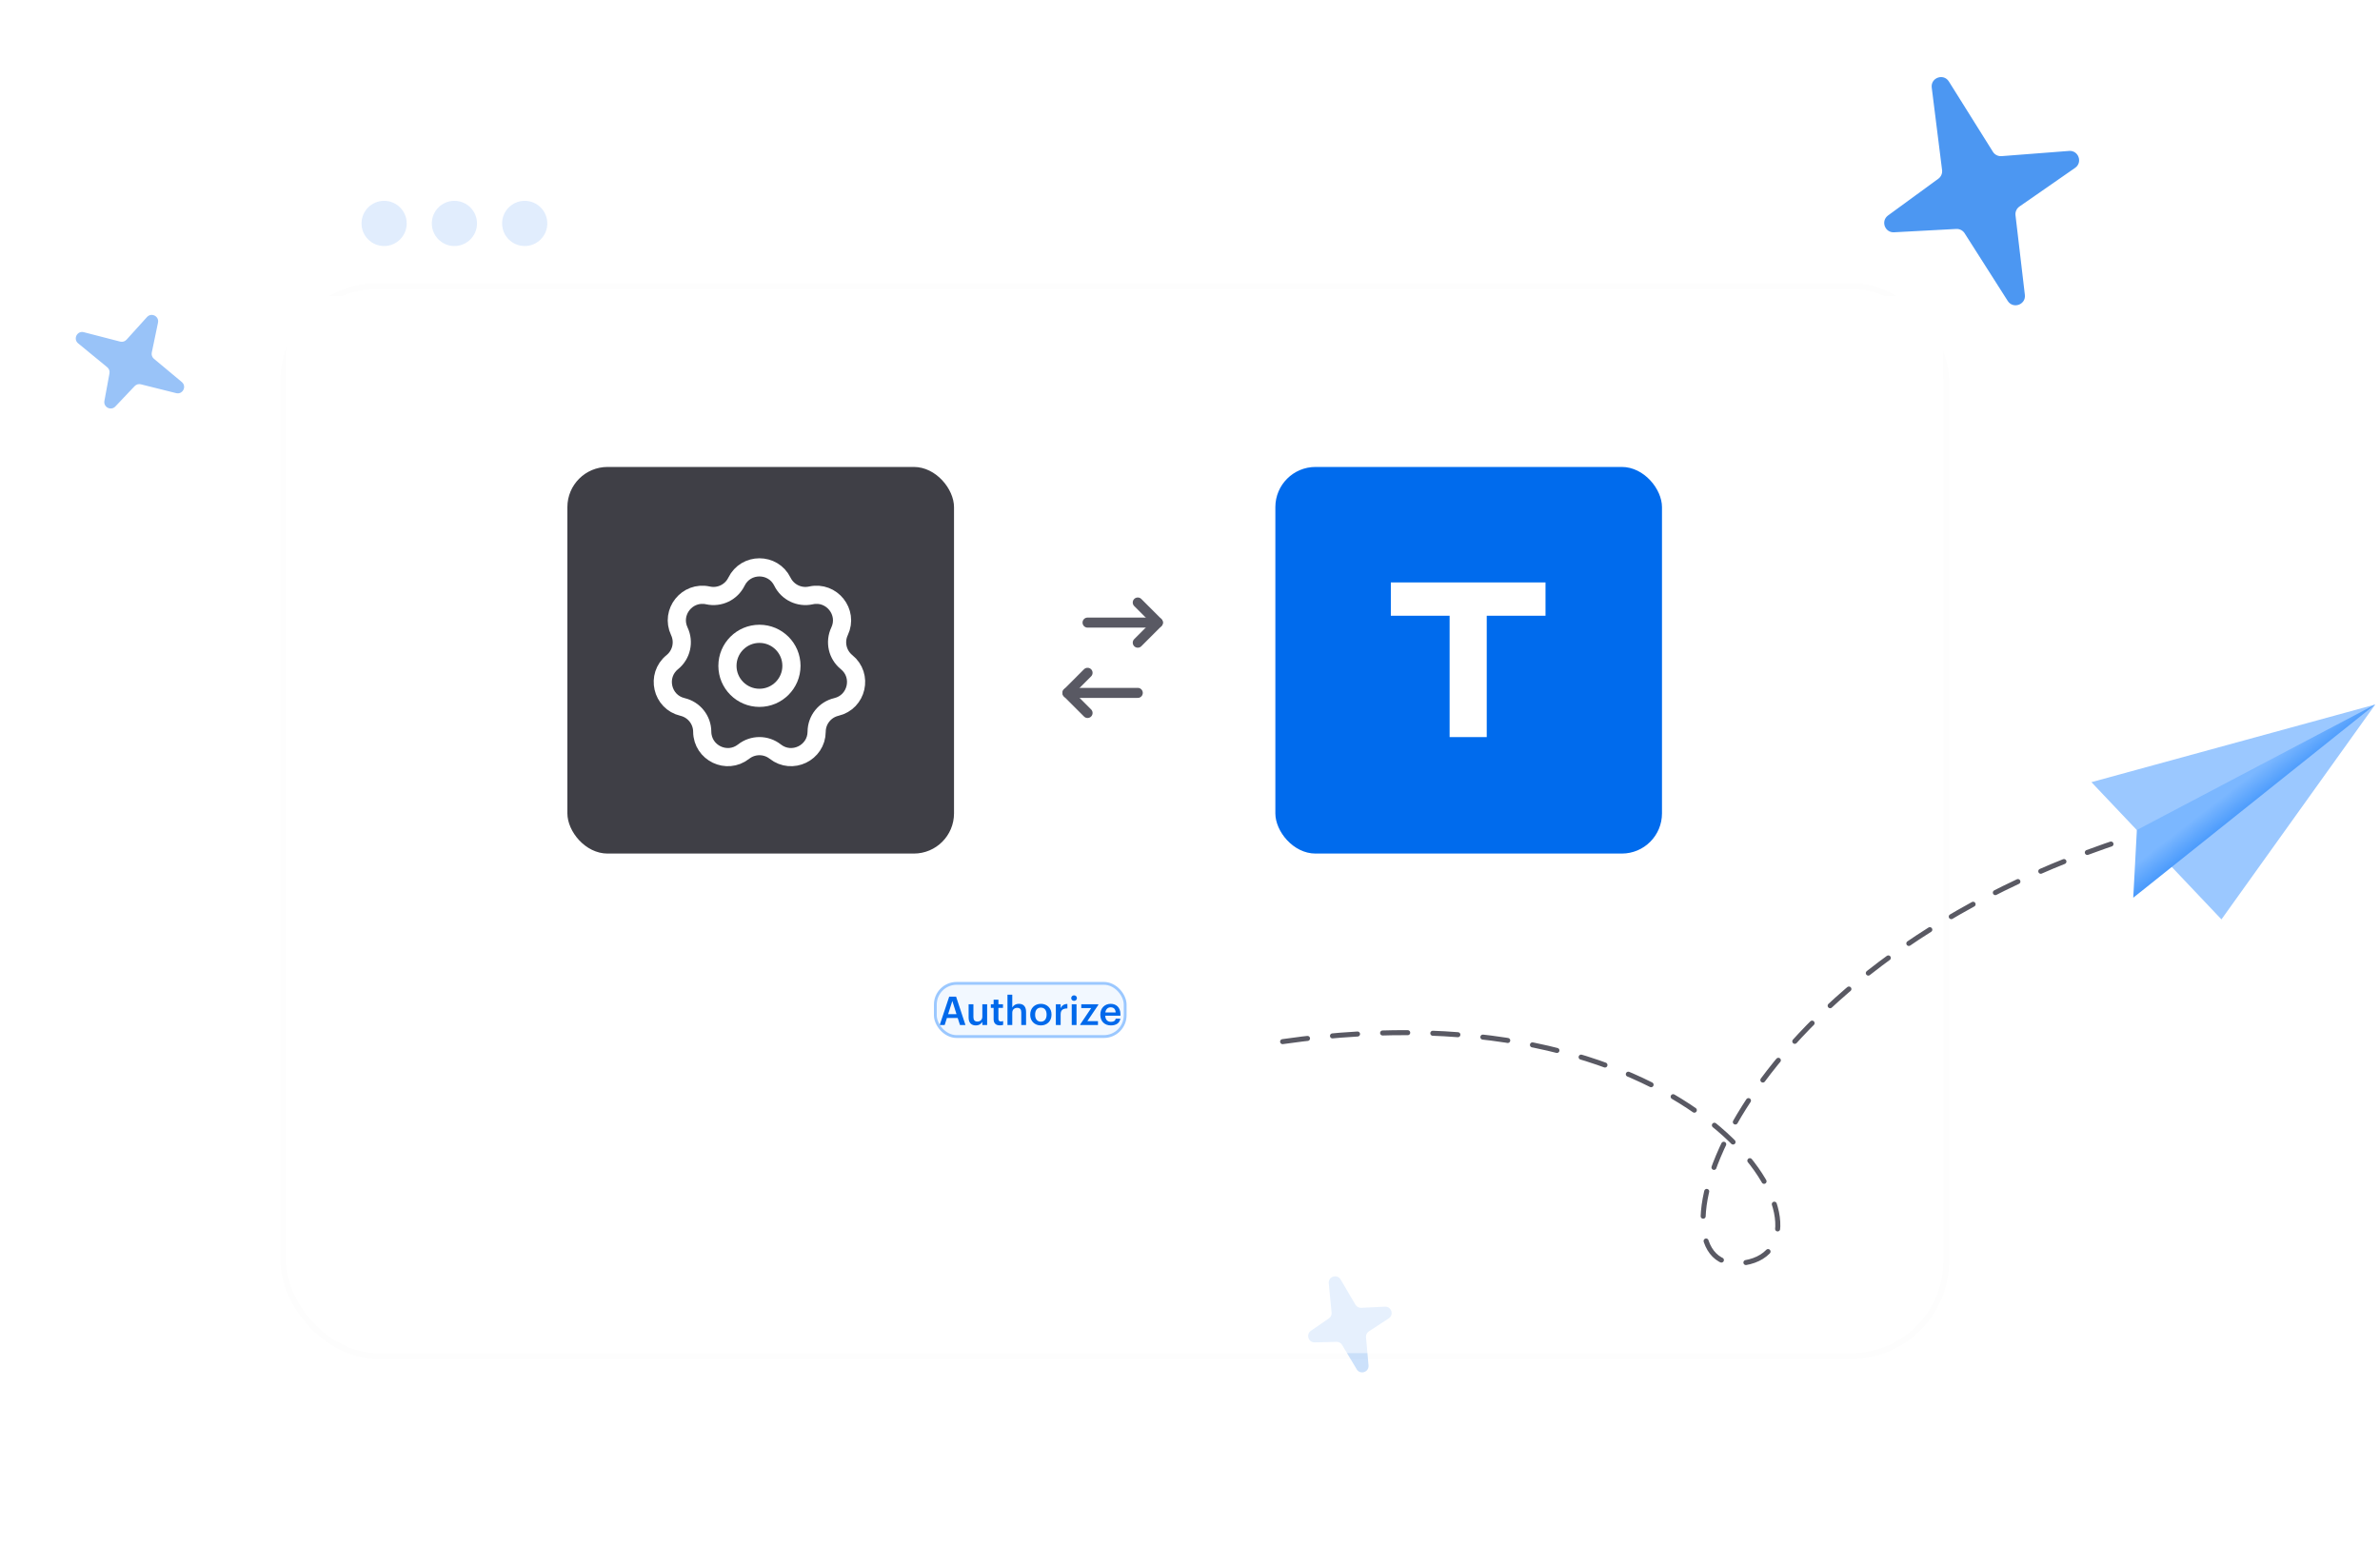 <?xml version="1.0" encoding="utf-8"?>
<svg xmlns="http://www.w3.org/2000/svg" width="474" height="308" viewBox="0 0 474 308" fill="none">
<path opacity="0.4" d="M23.933 68.034L16.687 66.162C15.367 65.821 14.507 67.513 15.56 68.379L21.359 73.143C21.717 73.436 21.887 73.901 21.803 74.357L20.794 79.851C20.565 81.097 22.099 81.877 22.971 80.958L26.819 76.899C27.135 76.566 27.607 76.428 28.052 76.54L35.082 78.299C36.395 78.627 37.246 76.953 36.207 76.086L30.658 71.457C30.297 71.156 30.131 70.68 30.227 70.22L31.468 64.258C31.732 62.986 30.148 62.181 29.277 63.144L25.196 67.656C24.879 68.007 24.392 68.153 23.933 68.034Z" fill="#006BED"/>
<path opacity="0.2" d="M269.949 259.847L266.997 254.827C266.306 253.652 264.501 254.238 264.632 255.596L265.197 261.412C265.241 261.873 265.033 262.322 264.651 262.584L261.086 265.038C260.042 265.756 260.574 267.392 261.841 267.36L266.174 267.249C266.633 267.237 267.063 267.473 267.299 267.868L270.195 272.708C270.89 273.869 272.676 273.289 272.556 271.941L272.056 266.343C272.014 265.874 272.233 265.421 272.627 265.164L276.579 262.579C277.665 261.868 277.116 260.178 275.819 260.242L271.11 260.473C270.636 260.497 270.19 260.255 269.949 259.847Z" fill="#006BED"/>
<path opacity="0.7" d="M396.909 30.233L388.139 16.232C387.084 14.547 384.477 15.476 384.724 17.448L386.783 33.87C386.867 34.54 386.581 35.202 386.036 35.6L376.024 42.911C374.533 44.001 375.374 46.363 377.218 46.264L389.607 45.599C390.276 45.564 390.912 45.891 391.272 46.456L399.862 59.94C400.921 61.603 403.501 60.685 403.271 58.726L401.406 42.877C401.326 42.196 401.627 41.527 402.19 41.136L413.275 33.434C414.83 32.354 413.96 29.913 412.073 30.059L398.625 31.098C397.937 31.151 397.276 30.818 396.909 30.233Z" fill="#006BED"/>
<g filter="url(#filter0_bd_7499_295872)">
<rect x="57" y="30" width="330.032" height="212" rx="18.335" fill="white" fill-opacity="0.5"/>
<rect x="56.427" y="29.427" width="331.178" height="213.146" rx="18.908" stroke="black" stroke-opacity="0.01" stroke-width="1.146"/>
</g>
<path d="M57 59H387V223.665C387 233.791 378.791 242 368.665 242H75.335C65.209 242 57 233.791 57 223.665V59Z" fill="white"/>
<rect x="254" y="93" width="77" height="77" rx="8" fill="#006BED"/>
<path d="M307.804 116H277V122.635H288.705V146.804H296.098V122.635H307.804V116Z" fill="white"/>
<rect x="113" y="93" width="77" height="77" rx="8" fill="#3F3F46"/>
<path d="M146.674 115.852C148.539 112.049 153.96 112.049 155.825 115.852C156.86 117.962 159.204 119.091 161.499 118.585C165.635 117.672 169.015 121.91 167.205 125.739C166.2 127.864 166.779 130.4 168.606 131.879C171.899 134.543 170.692 139.828 166.57 140.8C164.282 141.34 162.66 143.374 162.643 145.724C162.613 149.96 157.729 152.312 154.399 149.694C152.551 148.242 149.949 148.242 148.101 149.694C144.771 152.312 139.887 149.96 139.856 145.724C139.839 143.374 138.217 141.34 135.93 140.8C131.807 139.828 130.601 134.543 133.894 131.879C135.721 130.4 136.299 127.864 135.295 125.739C133.484 121.91 136.864 117.672 141 118.585C143.296 119.091 145.639 117.962 146.674 115.852Z" stroke="white" stroke-width="3.618"/>
<path d="M157.624 132.61C157.624 136.13 154.771 138.984 151.251 138.984C147.73 138.984 144.877 136.13 144.877 132.61C144.877 129.09 147.73 126.236 151.251 126.236C154.771 126.236 157.624 129.09 157.624 132.61Z" stroke="white" stroke-width="3.618"/>
<path d="M216.598 142L212.598 138L216.598 134" stroke="#595963" stroke-width="2" stroke-linecap="round" stroke-linejoin="round"/>
<path d="M226.598 138H212.598" stroke="#595963" stroke-width="2" stroke-linecap="round" stroke-linejoin="round"/>
<path d="M226.598 120L230.598 124L226.598 128" stroke="#595963" stroke-width="2" stroke-linecap="round" stroke-linejoin="round"/>
<path d="M216.598 124H230.598" stroke="#595963" stroke-width="2" stroke-linecap="round" stroke-linejoin="round"/>
<rect x="186.282" y="195.853" width="37.806" height="10.59" rx="4.232" fill="#F2F8FF"/>
<path d="M187.153 204.148L189.041 198.499H190.416L192.28 204.148H191.19L190.74 202.749H188.583L188.141 204.148H187.153ZM189.665 199.36L188.828 201.983H190.495L189.665 199.36ZM194.33 204.227C193.516 204.227 192.908 203.761 192.908 202.662V200.016H193.864V202.552C193.864 203.176 194.125 203.46 194.678 203.46C195.191 203.46 195.642 203.129 195.642 202.473V200.016H196.597V204.148H195.642V203.5C195.436 203.903 195.002 204.227 194.33 204.227ZM199.137 204.219C198.315 204.219 197.889 203.776 197.889 202.994V200.735H197.336V200.016H197.889V199.108H198.845V200.016H199.753V200.735H198.845V202.907C198.845 203.271 199.018 203.437 199.319 203.437C199.508 203.437 199.65 203.413 199.785 203.358V204.116C199.635 204.171 199.429 204.219 199.137 204.219ZM200.647 204.148V198.104H201.603V200.672C201.8 200.269 202.258 199.929 202.938 199.929C203.767 199.929 204.352 200.411 204.352 201.549V204.148H203.396V201.636C203.396 201.011 203.143 200.727 202.574 200.727C202.037 200.727 201.603 201.059 201.603 201.715V204.148H200.647ZM207.294 204.227C206.077 204.227 205.177 203.381 205.177 202.125V202.062C205.177 200.782 206.085 199.929 207.302 199.929C208.51 199.929 209.419 200.774 209.419 202.038V202.102C209.419 203.389 208.51 204.227 207.294 204.227ZM207.302 203.484C208.013 203.484 208.439 202.955 208.439 202.109V202.054C208.439 201.201 208.013 200.68 207.302 200.68C206.591 200.68 206.156 201.193 206.156 202.046V202.109C206.156 202.955 206.575 203.484 207.302 203.484ZM210.282 204.148V200.016H211.238V200.79C211.499 200.269 211.886 199.961 212.581 199.953V200.846C211.744 200.853 211.238 201.122 211.238 201.999V204.148H210.282ZM213.912 199.337C213.596 199.337 213.343 199.1 213.343 198.792C213.343 198.476 213.596 198.239 213.912 198.239C214.228 198.239 214.481 198.476 214.481 198.792C214.481 199.1 214.228 199.337 213.912 199.337ZM213.446 204.148V200.016H214.402V204.148H213.446ZM215.132 204.148V204.037L217.321 200.774H215.346V200.016H218.735V200.15L216.554 203.381H218.672V204.148H215.132ZM221.234 204.227C220.017 204.227 219.14 203.429 219.14 202.125V202.062C219.14 200.782 220.017 199.929 221.194 199.929C222.221 199.929 223.145 200.537 223.145 202.015V202.291H220.12C220.151 203.073 220.546 203.516 221.257 203.516C221.834 203.516 222.134 203.287 222.205 202.884H223.129C222.995 203.753 222.292 204.227 221.234 204.227ZM220.135 201.651H222.197C222.15 200.94 221.787 200.624 221.194 200.624C220.617 200.624 220.23 201.011 220.135 201.651Z" fill="#0069EB"/>
<rect x="186.282" y="195.853" width="37.806" height="10.59" rx="4.232" stroke="#9BC8FF" stroke-width="0.564"/>
<path d="M255.445 207.457C339.532 195.415 368.5 248 347.5 251.5C326.5 255 343.032 193.415 423.012 167.23" stroke="#595963" stroke-linecap="round" stroke-dasharray="5 5"/>
<path d="M473.064 140.307L416.528 155.779L442.422 183.111L473.064 140.307Z" fill="#9BC8FF"/>
<path d="M473.039 140.311L425.578 165.307L424.857 178.795L473.039 140.311Z" fill="url(#paint0_linear_7499_295872)"/>
<circle opacity="0.12" cx="76.5" cy="44.5" r="4.5" fill="#006BED"/>
<circle opacity="0.12" cx="90.5" cy="44.5" r="4.5" fill="#006BED"/>
<circle opacity="0.12" cx="104.5" cy="44.5" r="4.5" fill="#006BED"/>
<defs>
<filter id="filter0_bd_7499_295872" x="0.849" y="1.351" width="442.335" height="324.303" filterUnits="userSpaceOnUse" color-interpolation-filters="sRGB">
<feFlood flood-opacity="0" result="BackgroundImageFix"/>
<feGaussianBlur in="BackgroundImageFix" stdDeviation="5.73"/>
<feComposite in2="SourceAlpha" operator="in" result="effect1_backgroundBlur_7499_295872"/>
<feColorMatrix in="SourceAlpha" type="matrix" values="0 0 0 0 0 0 0 0 0 0 0 0 0 0 0 0 0 0 127 0" result="hardAlpha"/>
<feMorphology radius="36.67" operator="erode" in="SourceAlpha" result="effect2_dropShadow_7499_295872"/>
<feOffset dy="27.503"/>
<feGaussianBlur stdDeviation="45.838"/>
<feColorMatrix type="matrix" values="0 0 0 0 0.812 0 0 0 0 0.812 0 0 0 0 0.827 0 0 0 1 0"/>
<feBlend mode="normal" in2="effect1_backgroundBlur_7499_295872" result="effect2_dropShadow_7499_295872"/>
<feBlend mode="normal" in="SourceGraphic" in2="effect2_dropShadow_7499_295872" result="shape"/>
</filter>
<linearGradient id="paint0_linear_7499_295872" x1="463.989" y1="173.646" x2="448.805" y2="153.957" gradientUnits="userSpaceOnUse">
<stop offset="0" stop-color="#0055BC"/>
<stop offset="0.5" stop-color="#006FF7"/>
<stop offset="1" stop-color="#7BB7FF"/>
</linearGradient>
</defs>
</svg>